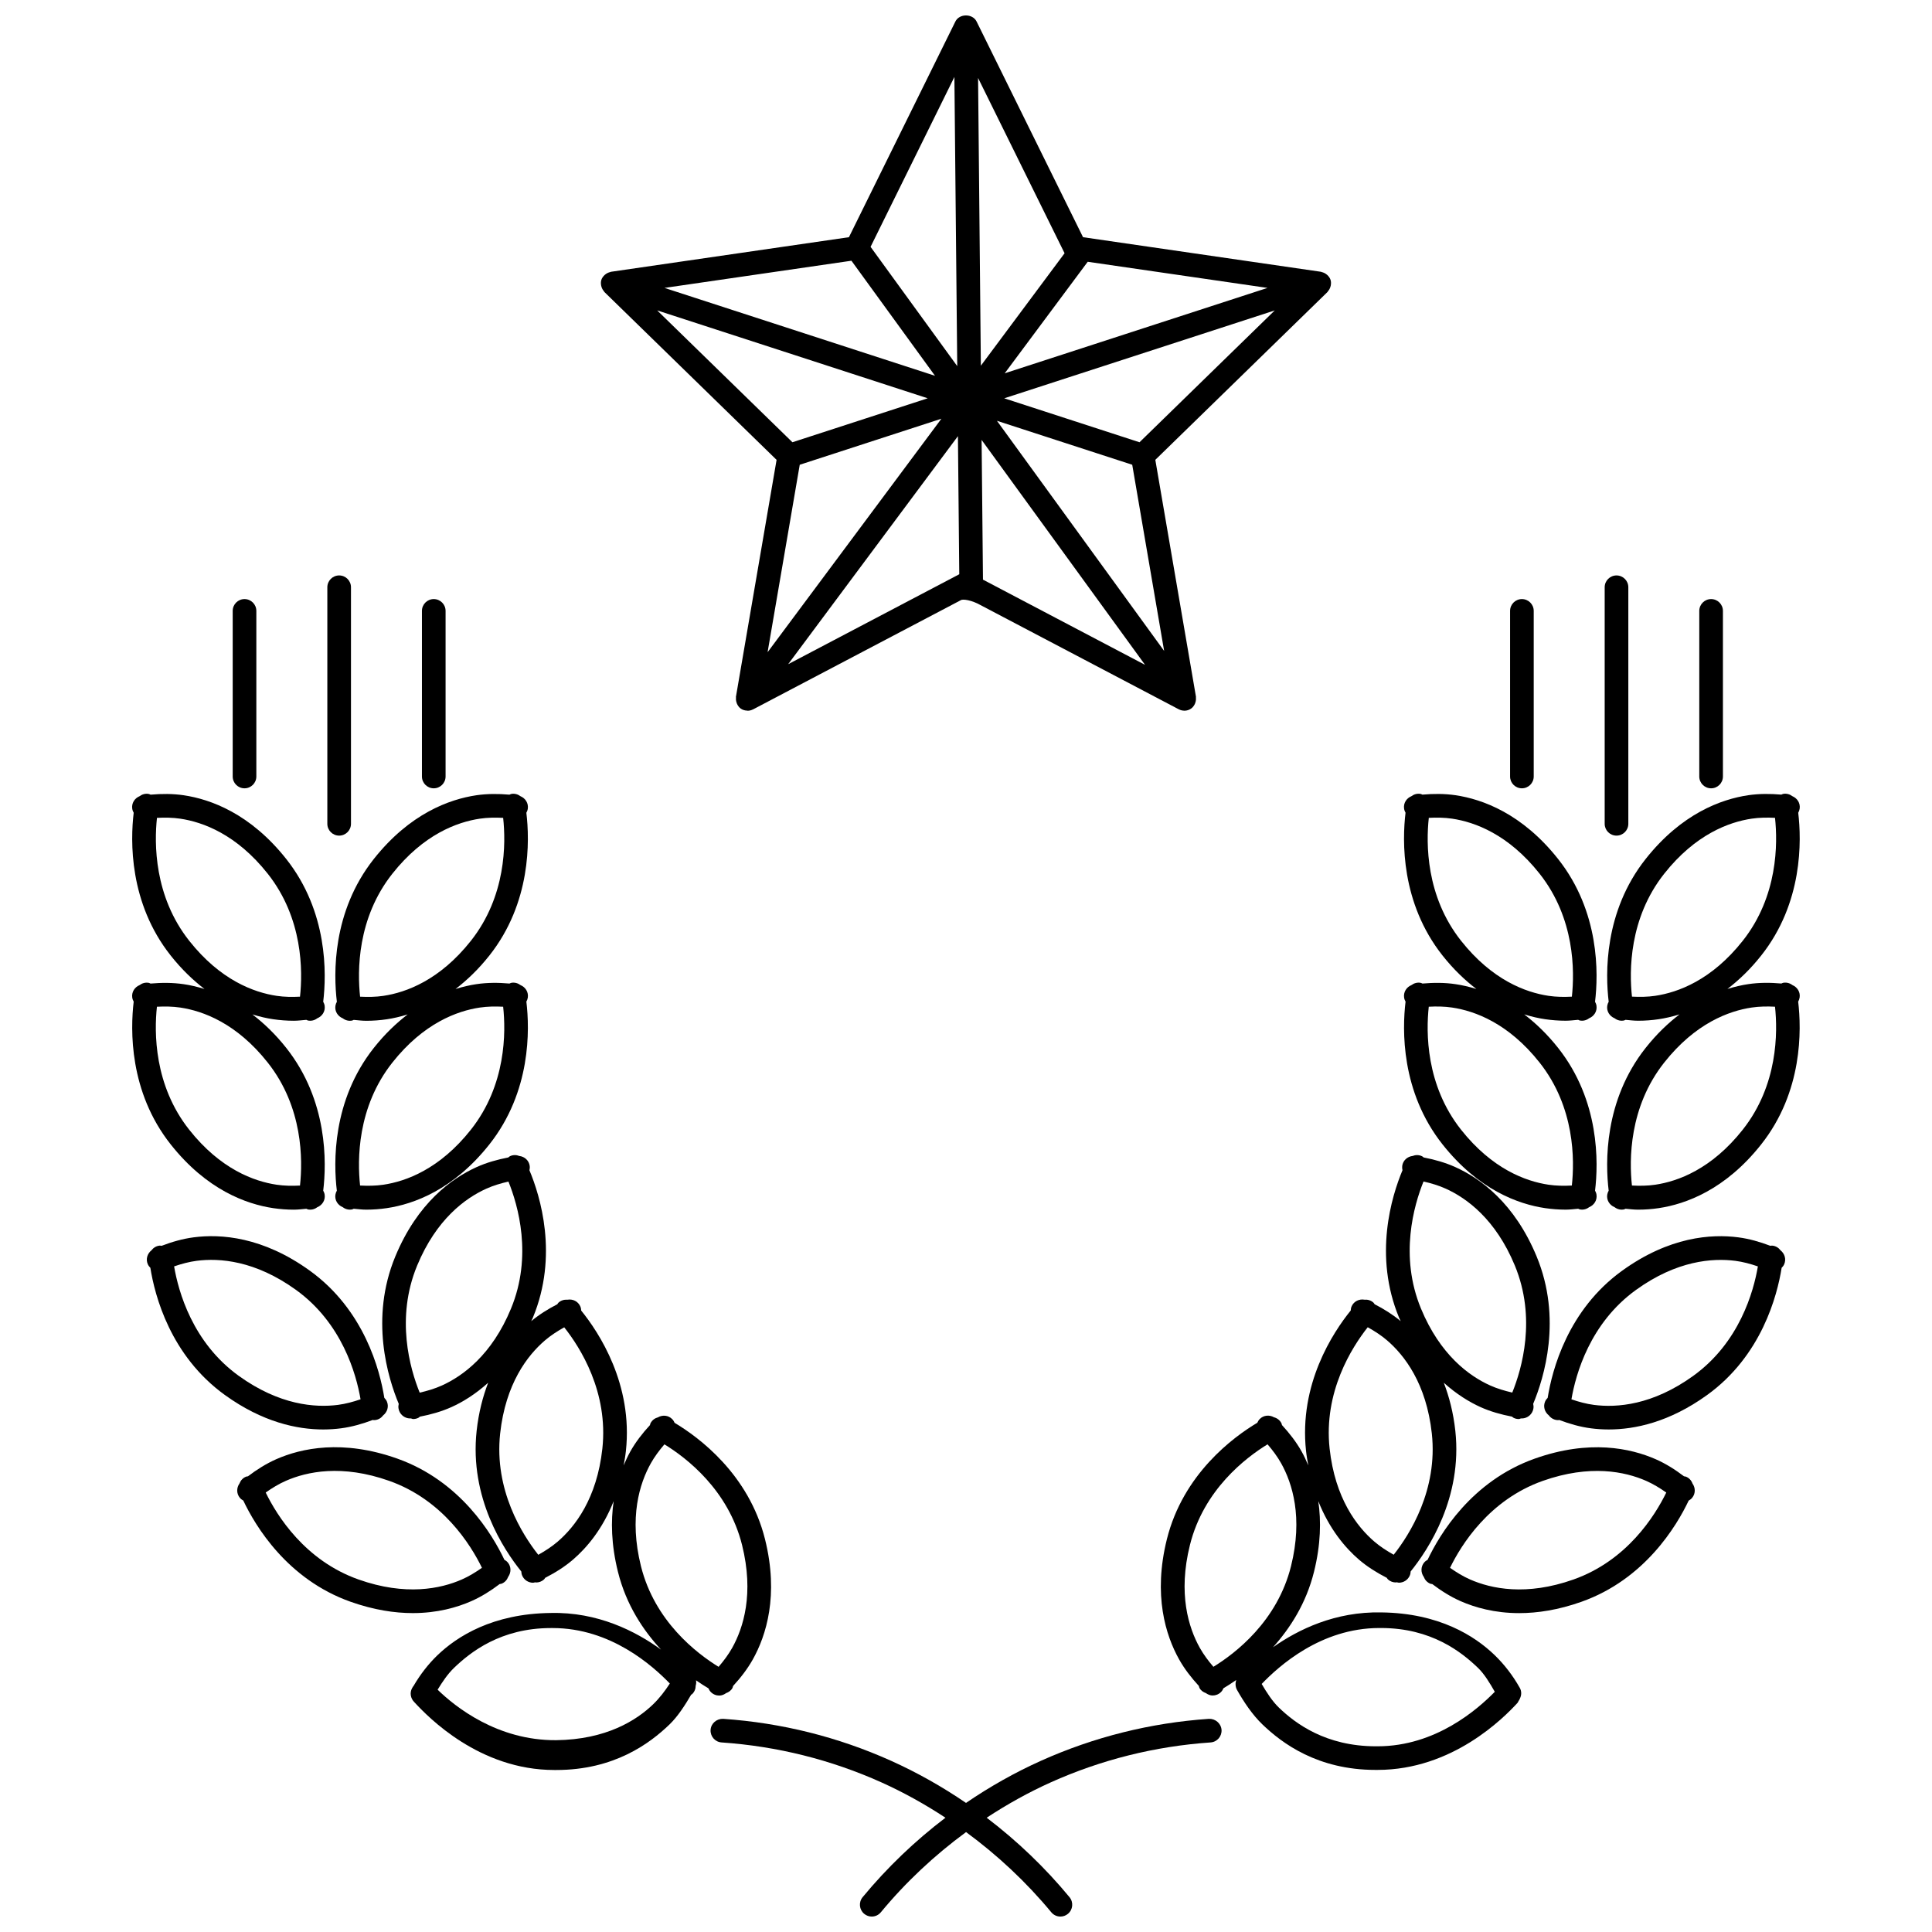 <?xml version="1.0" encoding="UTF-8"?>
<!-- Uploaded to: ICON Repo, www.iconrepo.com, Generator: ICON Repo Mixer Tools -->
<svg width="800px" height="800px" version="1.1" viewBox="144 144 512 512" xmlns="http://www.w3.org/2000/svg">
 <defs>
  <clipPath id="b">
   <path d="m303 148.09h194v184.91h-194z"/>
  </clipPath>
  <clipPath id="a">
   <path d="m332 599h136v52.902h-136z"/>
  </clipPath>
 </defs>
 <g clip-path="url(#b)">
  <path d="m303.42 220.08c0.137 0.414 0.344 0.785 0.633 1.109 0.051 0.055 0.051 0.133 0.105 0.184l45.645 44.496-10.777 62.82c-0.012 0.074 0.031 0.145 0.023 0.219-0.043 0.434 0.008 0.848 0.137 1.254 0.043 0.133 0.07 0.246 0.133 0.371 0.215 0.457 0.496 0.879 0.93 1.199 0.008 0.008 0.012 0 0.012 0.008 0.008 0.008 0.008 0.012 0.012 0.02 0.52 0.375 1.121 0.547 1.742 0.562 0.031 0 0.062 0.031 0.102 0.031 0.496 0 0.977-0.125 1.422-0.352 0.012-0.008 0.023 0 0.039-0.008l55.027-28.93c0.57-0.402 2.965 0.012 5.195 1.266l52.613 27.656c0.012 0.008 0.02 0 0.031 0.008 0.426 0.219 0.895 0.332 1.371 0.34 0.02 0 0.039 0.012 0.055 0.012 0.641 0 1.285-0.195 1.836-0.602 0.438-0.32 0.734-0.754 0.953-1.215 0.055-0.125 0.094-0.238 0.133-0.371 0.133-0.414 0.184-0.84 0.137-1.277-0.008-0.07 0.031-0.133 0.02-0.199l-10.777-62.82 45.645-44.496c0.051-0.051 0.055-0.125 0.105-0.184 0.293-0.324 0.5-0.695 0.633-1.109 0.043-0.133 0.082-0.246 0.105-0.375 0.094-0.5 0.113-1.023-0.055-1.543-0.168-0.52-0.488-0.93-0.859-1.277-0.102-0.094-0.199-0.164-0.312-0.246-0.355-0.262-0.754-0.438-1.184-0.531-0.062-0.012-0.105-0.07-0.168-0.074l-63.066-9.168-28.211-57.16c-1.055-2.144-4.57-2.144-5.617 0l-28.211 57.16-63.074 9.168c-0.062 0.012-0.105 0.062-0.176 0.074-0.434 0.094-0.828 0.27-1.184 0.531-0.113 0.082-0.215 0.152-0.312 0.246-0.371 0.352-0.691 0.758-0.859 1.277-0.168 0.52-0.152 1.039-0.055 1.543 0.023 0.137 0.066 0.25 0.105 0.383zm66.219-6.984 22.152 30.496-71.695-23.293zm62.617 0.277 47.645 6.926-69.641 22.629zm-34.039 82.809-45.348 23.84 44.992-60.438zm5.918-35.598 43.312 59.609-42.949-22.582zm-6.457-19.555-22.969-31.613 22.215-45.02zm-79.52-14.77 71.695 23.293-35.852 11.648zm37.781 40.906 37.543-12.199-46.062 61.879zm96.57 49.34-44.309-60.988 35.852 11.648zm-6.527-55.301-35.852-11.648 71.695-23.293zm-19.859-50.09-22.184 29.801-0.738-76.246 22.922 46.445v0z"/>
 </g>
 <path d="m233.27 409.48c-0.184 0.332-0.324 0.691-0.383 1.086-0.215 1.449 0.641 2.758 1.938 3.293 0.531 0.406 1.184 0.66 1.879 0.66 0.176 0 0.355-0.012 0.539-0.043s0.332-0.133 0.5-0.195c1.109 0.094 2.219 0.238 3.316 0.238 1.836 0 3.66-0.133 5.461-0.402 1.668-0.25 3.535-0.664 5.516-1.285-3.004 2.309-6.035 5.164-8.977 8.883-11.062 13.984-10.684 30.441-9.793 37.824-0.184 0.332-0.324 0.691-0.383 1.078-0.215 1.449 0.641 2.758 1.938 3.293 0.531 0.406 1.184 0.66 1.879 0.66 0.176 0 0.355-0.012 0.539-0.043 0.184-0.031 0.332-0.133 0.5-0.195 1.102 0.094 2.211 0.238 3.309 0.238 1.836 0 3.66-0.133 5.465-0.402 7.141-1.059 17.652-4.852 27.188-16.902 11.062-13.984 10.684-30.441 9.793-37.824 0.184-0.324 0.324-0.684 0.383-1.078 0.215-1.453-0.633-2.766-1.93-3.297-0.672-0.508-1.531-0.766-2.426-0.613-0.184 0.031-0.324 0.133-0.496 0.195-2.953-0.258-5.894-0.27-8.781 0.164-1.668 0.246-3.535 0.664-5.523 1.285 3.004-2.309 6.035-5.164 8.977-8.883 11.059-13.98 10.684-30.43 9.793-37.82 0.184-0.332 0.324-0.691 0.383-1.09 0.207-1.449-0.641-2.758-1.93-3.293-0.672-0.508-1.531-0.766-2.426-0.613-0.184 0.031-0.332 0.133-0.5 0.195-2.945-0.258-5.894-0.262-8.777 0.156-7.141 1.059-17.652 4.852-27.188 16.902-11.055 13.98-10.672 30.438-9.781 37.828zm37.902 1.531c2.031-0.301 4.094-0.324 6.168-0.219 0.734 6.746 0.816 20.742-8.551 32.586-8.262 10.438-17.172 13.691-23.188 14.586-2.023 0.301-4.094 0.32-6.176 0.215-0.727-6.75-0.809-20.746 8.551-32.582 8.258-10.438 17.172-13.691 23.195-14.586zm-23.195-35.469c8.262-10.438 17.172-13.691 23.188-14.586 2.031-0.301 4.102-0.32 6.176-0.215 0.734 6.75 0.816 20.742-8.551 32.586-8.262 10.438-17.172 13.691-23.195 14.586-2.019 0.301-4.086 0.324-6.168 0.219-0.727-6.758-0.816-20.754 8.551-32.59z"/>
 <path d="m189.23 447.27c9.523 12.043 20.035 15.836 27.18 16.902 1.805 0.262 3.629 0.402 5.465 0.402 1.098 0 2.207-0.145 3.309-0.238 0.168 0.062 0.312 0.164 0.5 0.195 0.184 0.031 0.363 0.043 0.539 0.043 0.695 0 1.348-0.25 1.879-0.66 1.297-0.531 2.144-1.844 1.938-3.293-0.055-0.395-0.199-0.758-0.383-1.09 0.891-7.391 1.266-23.84-9.793-37.82-2.941-3.719-5.973-6.574-8.977-8.883 1.98 0.613 3.844 1.035 5.512 1.277 1.801 0.262 3.625 0.402 5.465 0.402 1.098 0 2.207-0.145 3.316-0.238 0.168 0.062 0.312 0.164 0.5 0.195 0.184 0.031 0.363 0.043 0.539 0.043 0.695 0 1.348-0.25 1.879-0.66 1.297-0.531 2.144-1.844 1.938-3.293-0.055-0.395-0.199-0.758-0.383-1.086 0.891-7.391 1.266-23.848-9.793-37.824-9.535-12.043-20.043-15.836-27.18-16.895-2.879-0.426-5.824-0.414-8.777-0.156-0.168-0.062-0.32-0.164-0.508-0.195-0.891-0.152-1.742 0.102-2.414 0.609-1.297 0.531-2.148 1.844-1.938 3.293 0.055 0.395 0.199 0.758 0.387 1.09-0.883 7.391-1.262 23.852 9.793 37.82 2.941 3.719 5.969 6.574 8.969 8.883-1.98-0.613-3.844-1.035-5.512-1.277-2.891-0.426-5.836-0.422-8.781-0.164-0.168-0.062-0.32-0.164-0.5-0.195-0.891-0.152-1.75 0.102-2.414 0.609-1.297 0.531-2.148 1.844-1.938 3.297 0.055 0.395 0.199 0.754 0.383 1.078-0.879 7.394-1.258 23.855 9.801 37.828zm4.918-53.949c-9.352-11.824-9.277-25.828-8.551-32.578 2.074-0.105 4.144-0.086 6.168 0.215 6.019 0.895 14.926 4.148 23.188 14.586 9.367 11.836 9.285 25.832 8.551 32.586-2.082 0.105-4.148 0.086-6.176-0.219-6.019-0.898-14.934-4.152-23.18-14.59zm-2.379 17.691c6.023 0.895 14.938 4.148 23.188 14.586 9.367 11.836 9.285 25.832 8.543 32.586-2.074 0.105-4.144 0.086-6.176-0.219-6.023-0.895-14.938-4.148-23.188-14.586-9.352-11.828-9.277-25.828-8.551-32.586 2.086-0.102 4.148-0.082 6.184 0.219z"/>
 <path d="m234.36 522.52c2.879-0.371 5.688-1.18 8.438-2.219 0.086 0.008 0.168 0.051 0.258 0.051 0.113 0 0.227-0.008 0.34-0.02 0.902-0.094 1.656-0.578 2.156-1.254 1.098-0.871 1.555-2.356 0.961-3.699-0.164-0.363-0.402-0.664-0.664-0.93-1.172-7.348-5.309-23.301-19.754-33.715-12.449-8.984-23.59-9.773-30.766-8.828-2.894 0.375-5.731 1.191-8.496 2.246-0.184-0.012-0.344-0.07-0.531-0.051-0.902 0.094-1.656 0.578-2.164 1.246-1.102 0.871-1.562 2.363-0.961 3.703 0.164 0.363 0.402 0.672 0.672 0.934 1.164 7.352 5.305 23.289 19.754 33.707 9.984 7.203 19.133 9.133 26.059 9.133 1.703-0.004 3.281-0.117 4.699-0.305zm-27.094-13.91c-12.23-8.82-15.984-22.312-17.125-29.004 1.969-0.672 3.961-1.215 5.992-1.48 6.035-0.777 15.496-0.086 26.293 7.699 12.219 8.809 15.98 22.305 17.125 29.004-1.969 0.672-3.961 1.215-5.992 1.48-6.047 0.773-15.5 0.078-26.293-7.699z"/>
 <path d="m268.9 568.32c2.672-1.172 5.16-2.746 7.516-4.531 0.184-0.039 0.363-0.031 0.539-0.105 0.84-0.344 1.43-1.023 1.723-1.812 0.809-1.141 0.828-2.703-0.117-3.816-0.258-0.301-0.57-0.527-0.895-0.703-3.184-6.727-11.637-20.875-28.422-26.824-14.48-5.129-25.395-2.738-32.008 0.164-2.676 1.18-5.172 2.754-7.527 4.543-0.176 0.039-0.352 0.031-0.52 0.102-0.84 0.344-1.43 1.023-1.723 1.805-0.809 1.141-0.828 2.703 0.117 3.816 0.258 0.301 0.57 0.527 0.895 0.707 3.184 6.727 11.637 20.867 28.422 26.816 6.164 2.18 11.68 3.004 16.492 3.004 6.496 0.004 11.715-1.496 15.508-3.164zm-29.906-5.746c-14.207-5.035-21.602-16.926-24.582-23.039 1.699-1.191 3.461-2.277 5.34-3.098 5.574-2.449 14.844-4.438 27.395 0.008 14.199 5.027 21.598 16.926 24.574 23.039-1.699 1.191-3.461 2.277-5.34 3.098-5.574 2.449-14.852 4.43-27.387-0.008z"/>
 <path d="m328.45 589.3c1.23 0.859 2.32 1.547 3.293 2.125 0.145 0.344 0.34 0.676 0.621 0.965 0.613 0.641 1.438 0.953 2.25 0.953 0.641 0 1.262-0.246 1.801-0.641 0.691-0.258 1.324-0.672 1.699-1.371 0.086-0.164 0.102-0.344 0.152-0.516 2.008-2.176 3.812-4.508 5.242-7.051 3.523-6.301 6.945-16.938 3.234-31.844-4.312-17.281-17.578-27.051-23.965-30.859-0.145-0.344-0.34-0.676-0.621-0.965-1.023-1.055-2.578-1.184-3.785-0.488-0.816 0.219-1.543 0.738-1.969 1.543-0.086 0.168-0.102 0.344-0.156 0.52-2.008 2.176-3.812 4.5-5.234 7.047-0.602 1.07-1.18 2.312-1.738 3.637 0.219-1.242 0.453-2.465 0.594-3.801 1.926-17.723-7.16-31.457-11.84-37.238-0.02-0.375-0.086-0.754-0.246-1.117-0.594-1.34-2.012-2.012-3.398-1.762-0.84-0.074-1.699 0.168-2.371 0.77-0.137 0.125-0.215 0.293-0.324 0.438-2.469 1.266-4.809 2.734-6.906 4.481 0.137-0.324 0.301-0.594 0.438-0.93 6.82-16.469 1.957-32.211-0.914-39.066 0.086-0.363 0.125-0.746 0.074-1.141-0.195-1.449-1.359-2.484-2.746-2.644-0.785-0.312-1.688-0.332-2.508 0.07-0.168 0.082-0.281 0.219-0.434 0.324-2.902 0.559-5.742 1.355-8.398 2.559-6.582 2.973-15.66 9.492-21.535 23.676-6.82 16.469-1.957 32.195 0.914 39.062-0.086 0.363-0.133 0.754-0.074 1.148 0.215 1.574 1.562 2.719 3.102 2.719 0.07 0 0.133-0.008 0.199-0.012 0.207 0.043 0.387 0.168 0.594 0.168 0.453 0 0.914-0.102 1.355-0.309 0.168-0.082 0.281-0.219 0.426-0.324 2.91-0.559 5.75-1.355 8.398-2.551 2.91-1.309 6.301-3.379 9.691-6.434-1.398 3.66-2.516 7.848-3.055 12.777-1.918 17.703 7.16 31.445 11.84 37.238 0.02 0.375 0.086 0.754 0.246 1.117 0.52 1.172 1.668 1.867 2.871 1.867 0.188 0 0.375-0.086 0.562-0.117 0.082 0.008 0.156 0.051 0.238 0.051 0.746 0 1.5-0.262 2.094-0.801 0.137-0.125 0.215-0.293 0.324-0.438 2.633-1.348 5.129-2.902 7.348-4.809 3.637-3.117 7.859-8.094 10.793-15.508-0.77 5.234-0.672 11.473 1.141 18.75 2.18 8.75 6.688 15.484 11.414 20.594-6.738-4.894-16.805-10.016-29.262-9.711-15.359 0.188-24.781 6.195-29.984 11.195-2.449 2.356-4.559 5.102-6.32 8.105-0.125 0.188-0.281 0.344-0.371 0.559-0.008 0.012-0.012 0.02-0.02 0.031-0.707 1.262-0.414 2.758 0.562 3.731 0 0 0 0.008 0.008 0.008 3.711 4.035 17.277 17.984 37.094 17.984h0.547c15.348 0 24.781-7.051 29.984-12.062 2.195-2.113 4.117-5.098 5.762-7.918 0.062-0.043 0.133-0.031 0.188-0.082 0.672-0.613 0.992-1.449 0.996-2.289 0.141-0.473 0.18-0.949 0.086-1.414zm-67.348-78.129c-1.867 0.84-3.848 1.43-5.879 1.895-2.551-6.293-6.449-19.742-0.676-33.676 5.09-12.293 12.777-17.867 18.316-20.367 1.875-0.848 3.856-1.43 5.879-1.895 2.547 6.301 6.445 19.746 0.672 33.684-5.082 12.285-12.77 17.852-18.312 20.359zm42.531 16.715c-1.438 13.223-7.246 20.723-11.875 24.688-1.562 1.336-3.297 2.449-5.109 3.465-4.211-5.336-11.73-17.152-10.105-32.141 1.449-13.234 7.254-20.723 11.875-24.68 1.555-1.336 3.297-2.449 5.109-3.465 4.219 5.32 11.734 17.129 10.105 32.133zm12.848 3.898c1.004-1.785 2.246-3.441 3.598-5.016 5.797 3.547 16.926 12.043 20.574 26.672 3.215 12.914 0.352 21.953-2.621 27.27-1.004 1.785-2.246 3.441-3.598 5.016-5.793-3.555-16.926-12.047-20.574-26.672-3.219-12.914-0.355-21.961 2.621-27.27zm0.602 63.879c-4.394 4.227-12.414 9.352-25.715 9.504-15.527 0.102-26.699-8.812-31.395-13.383 1.277-2.086 2.684-4.176 4.32-5.75 4.383-4.219 12.406-10.582 25.715-10.582h0.469c15.363 0 26.469 9.973 31.035 14.699-1.301 2-2.742 3.887-4.43 5.512z"/>
 <path d="m233.88 365.45c1.73 0 3.133-1.402 3.133-3.133v-62.688c0-1.73-1.402-3.133-3.133-3.133s-3.133 1.402-3.133 3.133v62.688c0 1.727 1.398 3.133 3.133 3.133z"/>
 <path d="m258.95 352.91c1.73 0 3.133-1.402 3.133-3.133v-43.883c0-1.73-1.402-3.133-3.133-3.133s-3.133 1.402-3.133 3.133v43.883c0 1.73 1.398 3.133 3.133 3.133z"/>
 <path d="m208.8 352.91c1.73 0 3.133-1.402 3.133-3.133v-43.883c0-1.73-1.402-3.133-3.133-3.133s-3.133 1.402-3.133 3.133v43.883c0 1.73 1.395 3.133 3.133 3.133z"/>
 <path d="m572.39 365.45c1.73 0 3.133-1.402 3.133-3.133v-62.688c0-1.73-1.402-3.133-3.133-3.133s-3.133 1.402-3.133 3.133v62.688c-0.004 1.727 1.395 3.133 3.133 3.133z"/>
 <path d="m597.46 352.91c1.73 0 3.133-1.402 3.133-3.133v-43.883c0-1.73-1.402-3.133-3.133-3.133-1.73 0-3.133 1.402-3.133 3.133v43.883c0 1.73 1.398 3.133 3.133 3.133z"/>
 <path d="m547.32 352.91c1.73 0 3.133-1.402 3.133-3.133v-43.883c0-1.73-1.402-3.133-3.133-3.133-1.73 0-3.133 1.402-3.133 3.133v43.883c-0.004 1.73 1.395 3.133 3.133 3.133z"/>
 <path d="m619.01 405.06c-0.672-0.516-1.523-0.766-2.426-0.613-0.184 0.031-0.332 0.133-0.5 0.195-2.953-0.262-5.894-0.27-8.781 0.164-1.668 0.246-3.535 0.664-5.516 1.277 3.004-2.309 6.031-5.164 8.969-8.883 11.047-13.961 10.676-30.418 9.793-37.809 0.188-0.332 0.324-0.695 0.383-1.098 0.207-1.449-0.641-2.758-1.93-3.293-0.664-0.508-1.523-0.766-2.418-0.613-0.188 0.031-0.332 0.133-0.508 0.195-2.945-0.258-5.894-0.262-8.777 0.156-7.141 1.059-17.652 4.852-27.188 16.902-11.062 13.984-10.684 30.449-9.793 37.832-0.184 0.324-0.324 0.684-0.383 1.078-0.215 1.449 0.641 2.758 1.938 3.293 0.531 0.406 1.184 0.66 1.879 0.66 0.176 0 0.355-0.012 0.539-0.043 0.184-0.031 0.332-0.133 0.5-0.195 1.109 0.094 2.219 0.238 3.316 0.238 1.836 0 3.66-0.133 5.461-0.402 1.668-0.25 3.535-0.664 5.516-1.277-3.004 2.309-6.031 5.164-8.977 8.883-11.062 13.984-10.684 30.449-9.793 37.832-0.184 0.324-0.324 0.684-0.383 1.078-0.215 1.449 0.641 2.758 1.938 3.293 0.531 0.406 1.184 0.66 1.879 0.66 0.176 0 0.355-0.012 0.539-0.043 0.184-0.031 0.332-0.133 0.5-0.195 1.102 0.094 2.211 0.238 3.309 0.238 1.836 0 3.66-0.133 5.465-0.402 7.144-1.059 17.664-4.852 27.18-16.902 11.051-13.969 10.676-30.434 9.793-37.82 0.184-0.324 0.324-0.684 0.383-1.078 0.23-1.457-0.617-2.769-1.906-3.309zm-36.352 2.84c-2.019 0.301-4.086 0.324-6.168 0.219-0.734-6.75-0.816-20.75 8.551-32.586 8.258-10.43 17.172-13.691 23.188-14.582 2.031-0.301 4.094-0.32 6.168-0.215 0.727 6.758 0.801 20.762-8.551 32.586-8.25 10.43-17.164 13.684-23.188 14.578zm23.188 35.477c-8.25 10.438-17.164 13.691-23.188 14.586-2.023 0.301-4.094 0.32-6.176 0.215-0.734-6.75-0.816-20.742 8.551-32.586 8.25-10.438 17.164-13.691 23.195-14.586 2.023-0.301 4.094-0.324 6.168-0.219 0.727 6.754 0.801 20.762-8.551 32.59z"/>
 <path d="m520.96 404.65c-0.168-0.062-0.312-0.164-0.5-0.195-0.891-0.152-1.742 0.102-2.414 0.609-1.305 0.531-2.156 1.844-1.941 3.305 0.055 0.395 0.199 0.754 0.383 1.078-0.891 7.383-1.273 23.84 9.793 37.824 9.535 12.043 20.043 15.836 27.18 16.895 1.805 0.262 3.629 0.402 5.465 0.402 1.098 0 2.207-0.145 3.309-0.238 0.168 0.062 0.312 0.164 0.5 0.195 0.184 0.031 0.363 0.043 0.539 0.043 0.695 0 1.348-0.25 1.879-0.66 1.297-0.531 2.144-1.844 1.938-3.293-0.055-0.395-0.199-0.754-0.383-1.086 0.891-7.383 1.273-23.84-9.793-37.824-2.941-3.719-5.973-6.574-8.977-8.883 1.98 0.613 3.844 1.035 5.512 1.277 1.801 0.262 3.625 0.402 5.465 0.402 1.098 0 2.207-0.145 3.316-0.238 0.168 0.062 0.312 0.164 0.5 0.195 0.184 0.031 0.363 0.043 0.539 0.043 0.695 0 1.348-0.25 1.879-0.66 1.297-0.531 2.144-1.844 1.938-3.293-0.055-0.395-0.199-0.754-0.383-1.078 0.891-7.383 1.273-23.84-9.793-37.832-9.535-12.043-20.043-15.836-27.18-16.895-2.879-0.426-5.824-0.414-8.777-0.156-0.168-0.062-0.32-0.164-0.5-0.195-0.883-0.152-1.742 0.102-2.414 0.609-1.305 0.531-2.156 1.844-1.941 3.297 0.055 0.395 0.199 0.758 0.383 1.086-0.891 7.391-1.266 23.84 9.793 37.824 2.941 3.719 5.973 6.574 8.977 8.883-1.98-0.613-3.848-1.035-5.516-1.277-2.879-0.434-5.828-0.418-8.773-0.164zm10.238-11.332c-9.367-11.836-9.285-25.832-8.551-32.578 2.074-0.105 4.144-0.086 6.176 0.215 6.019 0.895 14.926 4.148 23.188 14.586 9.367 11.836 9.285 25.832 8.551 32.586-2.082 0.105-4.148 0.086-6.176-0.219-6.019-0.898-14.926-4.152-23.188-14.59zm20.812 32.277c9.367 11.836 9.285 25.832 8.543 32.586-2.074 0.105-4.144 0.086-6.176-0.219-6.019-0.895-14.926-4.148-23.188-14.586-9.367-11.84-9.285-25.832-8.551-32.586 2.074-0.105 4.137-0.086 6.176 0.219 6.031 0.895 14.945 4.148 23.195 14.586z"/>
 <path d="m615.86 475.35c-0.5-0.672-1.262-1.152-2.164-1.246-0.195-0.023-0.363 0.031-0.551 0.043-2.766-1.047-5.586-1.863-8.477-2.238-7.18-0.941-18.312-0.156-30.766 8.828-14.441 10.414-18.582 26.367-19.754 33.715-0.262 0.262-0.5 0.562-0.664 0.93-0.594 1.34-0.145 2.828 0.961 3.699 0.5 0.672 1.262 1.152 2.156 1.254 0.113 0.012 0.227 0.02 0.34 0.02 0.086 0 0.168-0.039 0.258-0.051 2.754 1.039 5.559 1.848 8.438 2.219 1.422 0.188 2.996 0.301 4.703 0.301 6.926 0 16.074-1.926 26.059-9.129 14.449-10.418 18.582-26.355 19.754-33.707 0.27-0.262 0.508-0.57 0.672-0.934 0.594-1.34 0.137-2.832-0.965-3.703zm-23.129 33.266c-10.789 7.785-20.262 8.477-26.293 7.699-2.039-0.262-4.031-0.809-5.992-1.48 1.148-6.703 4.91-20.199 17.125-29.004 10.793-7.785 20.262-8.469 26.293-7.699 2.039 0.262 4.031 0.809 5.992 1.48-1.137 6.691-4.894 20.184-17.125 29.004z"/>
 <path d="m590.81 535.34c-0.168-0.07-0.352-0.062-0.527-0.102-2.356-1.785-4.848-3.367-7.527-4.539-6.613-2.894-17.535-5.289-32.008-0.156-16.781 5.941-25.23 20.09-28.418 26.816-0.332 0.184-0.641 0.402-0.902 0.707-0.945 1.117-0.93 2.676-0.117 3.816 0.293 0.789 0.883 1.461 1.723 1.812 0.176 0.07 0.355 0.07 0.539 0.105 2.356 1.785 4.848 3.359 7.512 4.531 3.801 1.668 9.016 3.164 15.516 3.164 4.812 0 10.332-0.82 16.492-3.004 16.789-5.949 25.238-20.098 28.422-26.816 0.324-0.184 0.641-0.402 0.895-0.707 0.945-1.117 0.93-2.676 0.117-3.816-0.285-0.793-0.875-1.469-1.715-1.812zm-29.805 27.238c-12.539 4.445-21.816 2.449-27.395 0.008-1.875-0.82-3.637-1.906-5.336-3.098 2.977-6.113 10.375-18.012 24.574-23.039 12.543-4.438 21.828-2.457 27.395-0.008 1.879 0.828 3.641 1.906 5.34 3.098-2.984 6.113-10.375 18.004-24.578 23.039z"/>
 <path d="m546.76 591.3c-1.832-3.254-4.094-6.211-6.715-8.73-5.203-5.004-14.625-11.082-29.984-11.266-12.207-0.258-21.996 4.519-28.699 9.234 4.519-5.035 8.766-11.57 10.859-19.98 1.812-7.273 1.906-13.516 1.141-18.742 2.934 7.414 7.16 12.395 10.793 15.516 2.219 1.898 4.715 3.453 7.348 4.801 0.113 0.145 0.184 0.309 0.324 0.434 0.594 0.539 1.348 0.801 2.094 0.801 0.082 0 0.156-0.043 0.238-0.051 0.188 0.039 0.375 0.117 0.562 0.117 1.203 0 2.352-0.695 2.871-1.867 0.164-0.363 0.23-0.746 0.246-1.117 4.676-5.785 13.762-19.535 11.84-37.25-0.539-4.922-1.656-9.102-3.055-12.758 3.391 3.055 6.781 5.117 9.684 6.434 2.652 1.199 5.492 1.992 8.398 2.551 0.145 0.105 0.258 0.246 0.426 0.324 0.438 0.215 0.902 0.309 1.355 0.309 0.215 0 0.395-0.125 0.594-0.168 0.07 0.008 0.137 0.012 0.199 0.012 1.547 0 2.891-1.148 3.102-2.719 0.051-0.395 0.012-0.785-0.074-1.148 2.871-6.863 7.734-22.594 0.914-39.062-5.875-14.191-14.949-20.711-21.535-23.676-2.664-1.203-5.496-2-8.398-2.559-0.145-0.105-0.262-0.246-0.434-0.324-0.82-0.395-1.719-0.383-2.5-0.074-1.391 0.164-2.562 1.191-2.754 2.644-0.051 0.395-0.012 0.777 0.074 1.141-2.871 6.863-7.734 22.598-0.91 39.066 0.137 0.332 0.293 0.609 0.438 0.93-2.106-1.75-4.438-3.215-6.914-4.488-0.113-0.145-0.184-0.309-0.324-0.438-0.672-0.594-1.523-0.84-2.363-0.766-1.387-0.246-2.809 0.422-3.402 1.754-0.164 0.363-0.227 0.738-0.246 1.117-4.684 5.781-13.766 19.52-11.84 37.238 0.145 1.336 0.375 2.562 0.594 3.805-0.559-1.324-1.141-2.57-1.742-3.641-1.422-2.547-3.234-4.871-5.234-7.047-0.055-0.176-0.062-0.352-0.156-0.52-0.426-0.801-1.152-1.328-1.969-1.543-1.211-0.695-2.766-0.562-3.785 0.488-0.277 0.289-0.469 0.621-0.621 0.965-6.387 3.812-19.652 13.578-23.965 30.859-3.711 14.902-0.289 25.539 3.234 31.844 1.43 2.547 3.234 4.871 5.242 7.051 0.055 0.168 0.062 0.352 0.152 0.516 0.375 0.703 1.004 1.117 1.699 1.371 0.547 0.387 1.16 0.641 1.801 0.641 0.816 0 1.637-0.32 2.25-0.953 0.277-0.289 0.469-0.621 0.613-0.965 0.992-0.59 2.113-1.305 3.371-2.18-0.262 0.863-0.219 1.824 0.227 2.621 1.832 3.242 4.086 6.602 6.715 9.129 5.211 5.008 14.637 12.066 29.984 12.066h0.539c19.82 0 33.387-13.73 37.098-17.766 0.113-0.125 0.164-0.312 0.258-0.465 0.168-0.215 0.277-0.457 0.387-0.703v-0.008c0.426-0.871 0.465-1.902-0.043-2.805zm-1.316-111.93c5.773 13.941 1.867 27.383-0.676 33.676-2.023-0.465-4.012-1.055-5.879-1.895-5.543-2.5-13.227-8.074-18.316-20.367-5.766-13.934-1.867-27.383 0.676-33.676 2.023 0.465 4.004 1.047 5.879 1.895 5.547 2.508 13.227 8.074 18.316 20.367zm-38.98 16.363c1.812 1.016 3.555 2.133 5.109 3.465 4.613 3.957 10.426 11.445 11.875 24.688 1.629 14.98-5.887 26.805-10.105 32.133-1.812-1.016-3.547-2.133-5.109-3.465-4.621-3.961-10.438-11.465-11.875-24.688-1.625-14.996 5.894-26.805 10.105-32.133zm-47.117 57.699c3.641-14.633 14.777-23.125 20.566-26.672 1.355 1.578 2.594 3.227 3.598 5.016 2.973 5.309 5.836 14.355 2.621 27.27-3.641 14.625-14.777 23.125-20.566 26.672-1.355-1.578-2.594-3.227-3.598-5.016-2.977-5.316-5.844-14.363-2.621-27.27zm49.742 53.352h-0.465c-13.297 0-21.32-6.035-25.715-10.262-1.711-1.648-3.234-4.004-4.551-6.258 4.481-4.656 15.633-14.824 31.168-14.824h0.469c13.309 0 21.328 6.356 25.707 10.582 1.66 1.594 3.141 4.043 4.434 6.32-4.578 4.668-15.688 14.441-31.047 14.441z"/>
 <g clip-path="url(#a)">
  <path d="m464.35 599.51c-15.477 1.066-30.449 4.812-44.496 11.121-6.906 3.102-13.559 6.859-19.852 11.16-6.301-4.301-12.945-8.051-19.852-11.16-14.047-6.312-29.012-10.055-44.496-11.121-1.707-0.07-3.223 1.184-3.34 2.914-0.117 1.723 1.184 3.223 2.914 3.34 14.738 1.016 28.988 4.578 42.352 10.582 5.879 2.644 11.547 5.805 16.977 9.367-8.066 6.133-15.465 13.207-21.953 21.059-1.102 1.336-0.914 3.309 0.422 4.414 0.582 0.484 1.293 0.723 1.992 0.723 0.902 0 1.801-0.387 2.418-1.141 6.621-8.004 14.25-15.133 22.582-21.25 8.324 6.117 15.961 13.246 22.582 21.25 0.621 0.754 1.516 1.141 2.418 1.141 0.703 0 1.41-0.238 1.992-0.723 1.336-1.102 1.523-3.078 0.422-4.414-6.488-7.856-13.887-14.926-21.953-21.059 5.43-3.562 11.098-6.727 16.977-9.367 13.363-6.004 27.613-9.566 42.352-10.582 1.73-0.117 3.027-1.617 2.914-3.34-0.148-1.727-1.652-2.988-3.371-2.914z"/>
 </g>
</svg>